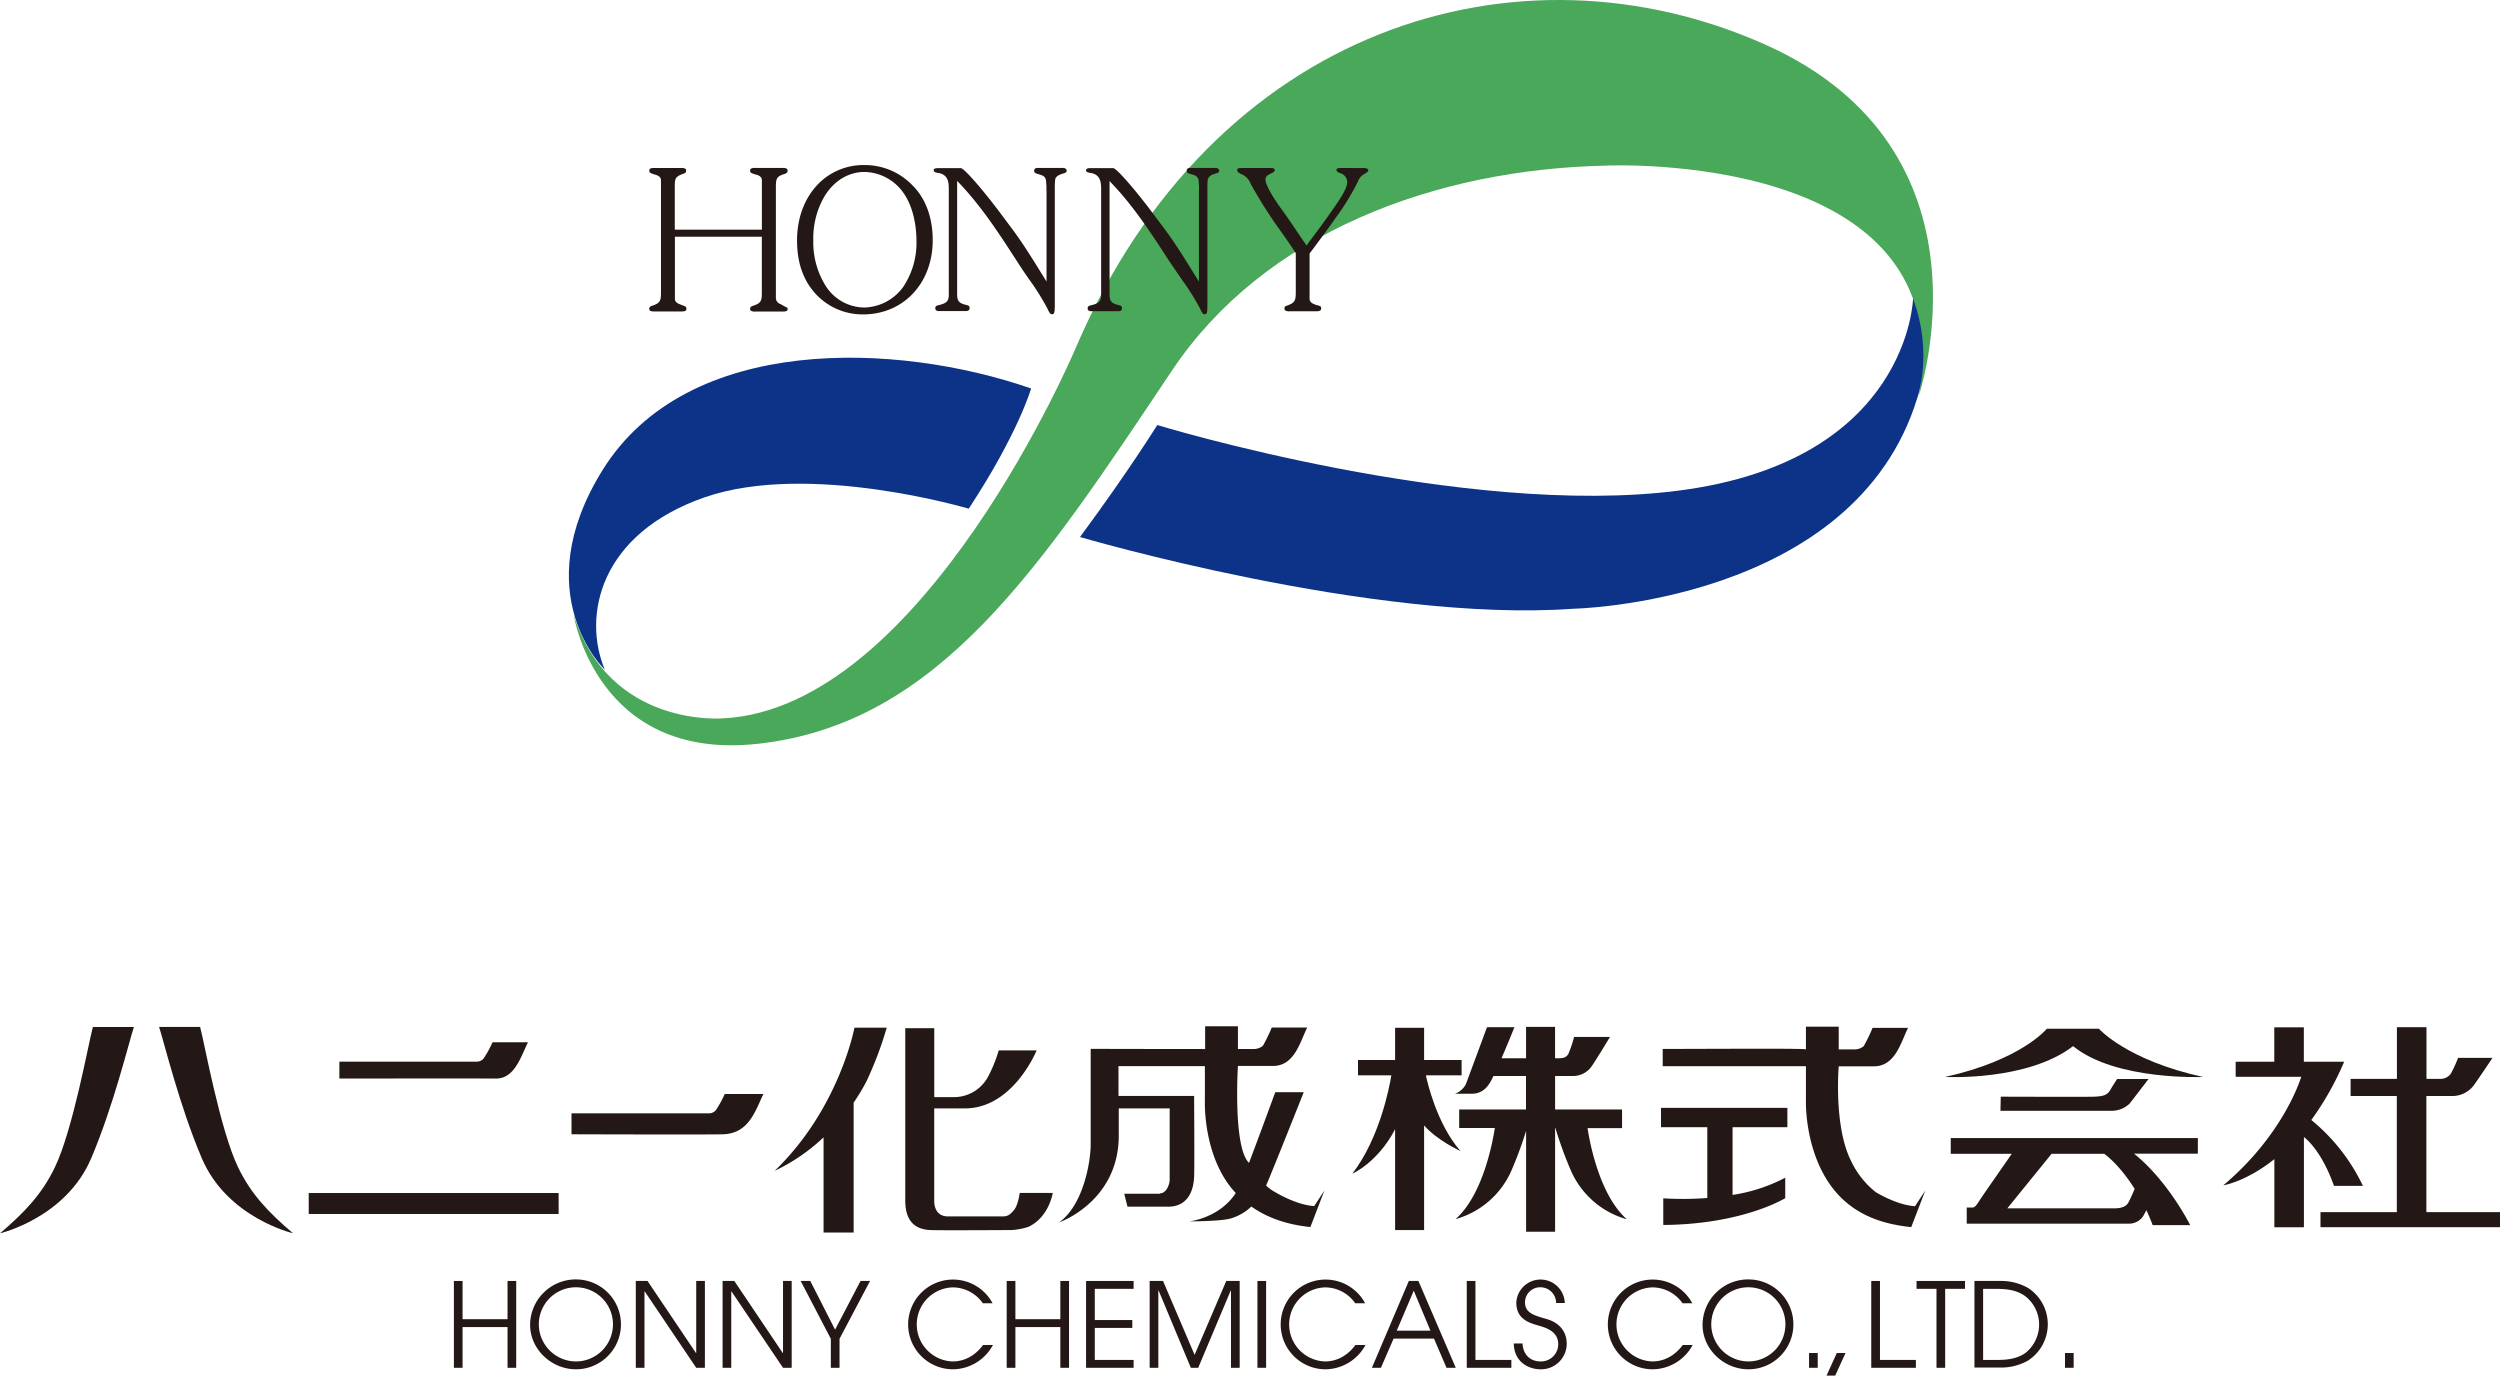 <svg xmlns="http://www.w3.org/2000/svg" viewBox="0 0 712.06 391.82"><defs><style>.cls-1{fill:#4aa85a;}.cls-2{fill:#0c3388;}.cls-3{fill:#231815;}</style></defs><title>アセット 2</title><g id="レイヤー_2" data-name="レイヤー 2"><g id="レイヤー_1-2" data-name="レイヤー 1"><path class="cls-1" d="M546.55,112.59S570.11,42.94,503,12.8C432.36-18.88,345.51,7.64,306.44,99c0,0-43.28,102.69-100.44,105.6,0,0-32.45,2.91-42.62-29.55,0,0,6.36,41.78,52.31,36.82,51.59-5.58,80.46-50,118.12-106.33,26.24-39.24,74.92-57.4,123.85-58.37,0,0,101.16-4.69,88.89,65.39"/><path class="cls-2" d="M329.61,121.07s-8,12.92-22,31.89c0,0,83.48,24.54,140.4,20.43,0,0,80.17-1.46,98.09-60.07,0,0,4.6-12.6-1.21-28.34,0,0-1,46.19-66.6,54.74-61.28,8-148.64-18.65-148.64-18.65"/><path class="cls-2" d="M293.68,110.65s-3.55,12.6-17.76,34.24c0,0-45.53-13.57-75.25-3.23s-34.87,33.58-28.41,49.08c0,0-22.59-21.5-.65-56.83,24.23-39,84-36.5,122.07-23.26"/><path class="cls-3" d="M192.23,85.12c0,1,.91,1.35,1.58,1.61a4,4,0,0,1,.46.19l.23.08c.78.28,1,.4,1,.89,0,.64-.3.82-1.48.82H186.4c-.36,0-1.05,0-1.32-.28,0,0-.16-.16-.16-.54s.24-.64,1.07-.89c2.17-.74,2.27-1.52,2.27-3.86V51.38c0-1.15-1.09-1.47-1.82-1.68l-.27-.08-.23-.08c-.76-.27-1-.41-1-.93a.65.65,0,0,1,.15-.5c.26-.26.88-.26,1.39-.26H194a2,2,0,0,1,1.28.26.65.65,0,0,1,.15.5c0,.54-.19.64-.87.9l-.14.06c-2.23.79-2.23,1.5-2.23,3.85v12H217V51.33c0-1.24-1.37-1.54-2.18-1.72h.05l-.22-.08c-.75-.27-1-.4-1-.93a.69.69,0,0,1,.15-.5,2,2,0,0,1,1.28-.26h7.81a2,2,0,0,1,1.27.26.63.63,0,0,1,.16.5c0,.57-.22.71-1,1-2.23.67-2.33,1.46-2.33,3.86V84.61a1.88,1.88,0,0,0,1.33,2l.57.33.49.28.32.15c.5.23.64.33.64.55,0,.64-.31.82-1.43.82h-7.75a2.19,2.19,0,0,1-1.32-.26.73.73,0,0,1-.17-.56c0-.49.23-.63,1-.89,2.22-.74,2.32-1.51,2.32-3.86V67.42H192.23v17.7"/><path class="cls-3" d="M260.21,53.13a18.81,18.81,0,0,0-14-6.12,18,18,0,0,0-13,5.23c-4,4-6.19,9.75-6.19,16.24,0,6.31,1.72,11.28,5.26,15.18a18.16,18.16,0,0,0,13.54,5.89c11.5,0,19.84-8.88,19.84-21.13,0-6.25-1.87-11.53-5.42-15.29m-2.7,28.19a14.13,14.13,0,0,1-11.45,6.27,13.17,13.17,0,0,1-10.95-6.22,23.4,23.4,0,0,1-3.49-13,23.67,23.67,0,0,1,3.2-12.48c2.68-4.39,6.82-6.91,11.36-6.91a13.83,13.83,0,0,1,11.28,6.21c2.25,3.28,3.54,8.19,3.54,13.46a22.45,22.45,0,0,1-3.49,12.62"/><path class="cls-3" d="M298.05,54.38a25.42,25.42,0,0,0-.12-3c-.23-1.22-1.08-1.46-1.9-1.69l-.31-.1c-.88-.25-1.16-.38-1.16-1a.67.67,0,0,1,.17-.5,1.24,1.24,0,0,1,.89-.26h7a1.36,1.36,0,0,1,1,.3.66.66,0,0,1,.19.51c0,.41-.32.57-1,.8l-.12,0-.34.13c-.68.26-1.53.58-1.79,1.43v0a21.66,21.66,0,0,0-.13,2.92V87c0,2.29-.24,2.51-.82,2.51s-.92-.89-1.14-1.31l0-.06a70,70,0,0,0-5.38-8.61c-.77-1.11-1.56-2.25-2.3-3.38l-1.2-1.85c-4.85-7.5-9.85-15.25-16.12-21.88l-.85-.89v32c0,1.63.1,2.65,2.07,3.19l.24.06c1,.25,1.23.36,1.23,1s-.54.82-1,.82h-7.77a1.2,1.2,0,0,1-.81-.25.8.8,0,0,1-.18-.57c0-.44.14-.69,1-.88,2.44-.56,2.84-1.33,2.84-3V54.33c0-2.2,0-4.48-2.91-5.07l-.22,0c-.87-.19-1.16-.33-1.16-.78a.43.43,0,0,1,.11-.33c.1-.1.36-.26,1.06-.26h6.57c1.08.12,6.84,6.91,11.33,12.94l2.91,3.9c3.12,4.1,6.15,9,9.24,14l.91,1.48V54.38"/><path class="cls-3" d="M341.51,54.38a25.42,25.42,0,0,0-.12-3c-.24-1.22-1.08-1.46-1.9-1.69l-.32-.1c-.87-.25-1.15-.38-1.15-1a.63.63,0,0,1,.17-.5,1.22,1.22,0,0,1,.88-.26h7a1.41,1.41,0,0,1,1,.3.69.69,0,0,1,.18.51c0,.41-.31.57-1,.8l-.12,0-.35.13A2.57,2.57,0,0,0,344,51.07v0A21.66,21.66,0,0,0,343.9,54V87c0,2.29-.24,2.51-.82,2.51s-.92-.89-1.14-1.31l0-.06a68.83,68.83,0,0,0-5.39-8.61c-.76-1.11-1.55-2.25-2.3-3.38L333,74.34c-4.85-7.5-9.86-15.25-16.13-21.88l-.84-.89v32c0,1.63.1,2.65,2.08,3.19l.23.06c1,.25,1.23.36,1.23,1s-.54.82-1,.82h-7.78a1.15,1.15,0,0,1-.8-.25.76.76,0,0,1-.2-.57c0-.44.15-.69,1-.88,2.45-.56,2.84-1.33,2.84-3V54.33c0-2.2,0-4.48-2.9-5.07l-.22,0c-.87-.19-1.17-.33-1.17-.78a.43.43,0,0,1,.12-.33c.1-.1.36-.26,1.05-.26h6.58c1.08.12,6.84,6.91,11.32,12.94l2.92,3.9c3.12,4.1,6.15,9,9.24,14l.91,1.48V54.38"/><path class="cls-3" d="M388,47.85a2.52,2.52,0,0,1,1.62.33.26.26,0,0,1,.09.21c0,.39-.16.6-.71.93l-.13.09a4.17,4.17,0,0,0-2.14,2.38,69.21,69.21,0,0,1-6.11,10c-2.15,3.11-4.34,6-6.66,9.14l-.87,1.15-.09.13v12.9c0,1.06,1.05,1.44,1.74,1.69l.33.12h.05l.06,0c.9.24,1.12.36,1.12.92s-.31.82-1.43.82h-7.53a2.15,2.15,0,0,1-1.33-.27.74.74,0,0,1-.16-.55c0-.51.21-.65,1-.89,2-.78,2.22-1.38,2.22-3.86v-11L369,72c-1.31-2-2.68-4-4-5.86a133,133,0,0,1-8.82-13.85,4.59,4.59,0,0,0-2.54-2.66h0c-.76-.37-1.26-.64-1.26-1.18a.46.46,0,0,1,.11-.36c.23-.23.86-.23,1.1-.23h8.13c.35,0,1,0,1.2.22a.56.56,0,0,1,.13.42c0,.38-.32.57-1,.89s-1.61.72-1.61,1.78c0,1.91,3.35,6.73,4.38,8.15,1.47,2,2.88,4.06,4.24,6.09.87,1.3,1.77,2.64,2.68,3.93l.38.54.41-.53c2.65-3.49,5.22-7,7.87-10.83l.2-.3c1.51-2.24,3.12-4.76,3.12-6.31a2.63,2.63,0,0,0-2-2.57c-.76-.33-1.05-.51-1.05-1a.41.41,0,0,1,.08-.26c.23-.22.88-.22,1.19-.22H388"/><path class="cls-3" d="M26.45,292.51c-1.25,4.64-5.69,29.38-10.84,40C12,340,7.19,345.16,0,351.28c0,0,18.79-4.38,26-21.43,6.37-15,10.68-32.9,12.14-37.34H26.45"/><path class="cls-3" d="M57,292.51c1.25,4.64,5.69,29.38,10.83,40,3.63,7.5,8.42,12.63,15.62,18.75,0,0-18.79-4.38-26-21.43-6.37-15-10.69-32.9-12.14-37.34H57"/><path class="cls-3" d="M96.66,302.38v4.82s39.15-.05,44.54,0,7.12-6.19,9.18-10.33h-10.1a31.49,31.49,0,0,1-2.52,4.59,2.48,2.48,0,0,1-1.84.92H96.66"/><path class="cls-3" d="M162.78,317.07v6s39,.13,43.17,0c7.34-.23,9.18-6.65,11.48-11.48h-11a30.82,30.82,0,0,1-2.53,4.6,2.48,2.48,0,0,1-1.83.91H162.78"/><rect class="cls-3" x="87.93" y="339.8" width="71.18" height="5.97"/><path class="cls-3" d="M220.72,333.45a54.17,54.17,0,0,0,13.85-9.5v27.1h8.57v-37a56.32,56.32,0,0,0,3.68-6.12,102.88,102.88,0,0,0,5.74-15.23h-9.19s-4.29,23-22.65,40.71"/><path class="cls-3" d="M290.44,339.8s-.46,3.45-1.61,4.83-1.84,1.83-3.21,1.83H270c-3.45,0-3.91-3-3.91-4.36V315.7h8.73c13.77,0,20.44-16.53,20.44-16.53h-10.8a38.84,38.84,0,0,1-3.21,7.81,11,11,0,0,1-9.42,5.51H266.1V292.85h-8.26v49c0,6,2.75,8.27,7.11,8.5,2.53.13,22,0,23.19,0a19.54,19.54,0,0,0,4.82-.93c5.85-2.8,6.89-9.64,6.89-9.64h-9.41"/><path class="cls-3" d="M330.32,340H320.21l.92,3.68h12.09c3.52-.15,6.58-2.45,6.89-8.42.14-2.75,0-23.12,0-23.12H318.57c0-3.26,0-6.21,0-8.48h24.61v10s-.63,16.08,8.79,26.15c-4.62,7.11-13.15,8.07-13.15,8.07s8.65,0,11.59-.8a14.23,14.23,0,0,0,6-3.43c4.16,2.95,9.63,5.11,16.82,5.84l4-10.42-2.91,4.45c-5.2-.31-11.17-4-11.17-4a12,12,0,0,1-2.53-1.84c1.82-4.18,10.72-26.6,10.72-26.6l-8.11,0s-4.43,12.1-7.48,20.14c-4.62-4.45-3.16-27.61-3.16-27.61l10.1,0c6.05-.09,7.58-6.82,9.64-10.95h-10.1a49.05,49.05,0,0,1-2.52,5.2,4.07,4.07,0,0,1-2.42.92c-.19,0-2,0-4.7,0v-6.47h-9.34v6.48c-13.74,0-32.6-.05-32.6-.05v27.25c0,5.05-2.14,17.29-9,22.19,0,0,16.84-5.82,17-24.49,0-2.68,0-5.37,0-8h14.5v20.21c0,1.68-1.07,4-2.75,4"/><path class="cls-3" d="M406.12,306.28H416.3v-4.36H405.62v-9.18h-8.26v9.18H386.79v4.36h9.5c-.61,3.68-3.36,17.89-11.1,28,0,0,7.17-3.07,12.17-12.65v28.72h8.26v-29.8c3.75,4.3,10.34,7.29,10.34,7.29-6.81-7.86-9.47-19.85-9.84-21.58"/><path class="cls-3" d="M452.18,321.32H462V316H442.93v-9.53H448a6.47,6.47,0,0,0,5.17-2.52c1.26-1.72,5.39-8.61,5.39-8.61H448.33a32.69,32.69,0,0,1-1.61,4.82c-.69,1.26-2,1.26-3,1.26h-.8v-8.95h-8.26v8.95h-7c1.6-3.63,3.68-8.84,3.68-8.84h-7.81l-6,16.19a5.69,5.69,0,0,1-3.1,2.75h4.75c3.42,0,5-2.41,6.18-5.05h9.28V316H415.61v5.28h10.15c-.43,2.91-3.13,18.86-11.18,25.95a24.59,24.59,0,0,0,15.84-13.66,111.8,111.8,0,0,0,4.25-11.48v28.73h8.26V321.32h.1a108.63,108.63,0,0,0,4.49,12.29,24.57,24.57,0,0,0,15.84,13.66c-8.05-7.09-10.75-23-11.18-25.95"/><path class="cls-3" d="M545.45,343.56c-5.21-.31-11.18-4-11.18-4a24.82,24.82,0,0,1-7.09-9c-4.92-9.81-3.47-26.84-3.47-26.84l10.1,0c6.05-.09,7.58-6.82,9.65-10.95H533.35a49.05,49.05,0,0,1-2.52,5.2,4,4,0,0,1-2.41.92c-.2,0-2,0-4.71,0v-6.47h-9.34v6.48c0-.27-14.14-.21-40.79-.13v4.91h40.79v10s-.47,15.62,8.79,26.15c6,6.77,14,8.95,21.21,9.68l4-10.42-2.91,4.45"/><path class="cls-3" d="M473.12,321.06h13.16v20.16a92.51,92.51,0,0,1-12.54.09v7.59c22.75-.17,34.74-7.64,34.74-7.64v-5.82a47.62,47.62,0,0,1-15,4.9V321.06h15.61v-5.52h-36v5.52"/><path class="cls-3" d="M627.54,306.76C605.76,302,597.8,293,597.8,293H583s-7.26,8.94-29,13.74c0,0,23.42,1.27,36.46-8.78,12.13,9.9,37.17,8.78,37.17,8.78"/><path class="cls-3" d="M569.86,312.36s25.3.09,26.68,0c1.94-.11,3.55-.22,4.47-1.83.82-1.43,2-3.21,2-3.21h8.95s-4.47,5.85-5.39,7a7.28,7.28,0,0,1-5,2.06H569.78l.08-4"/><path class="cls-3" d="M626,324.15H555.62v4.48H573c-1.59,2.29-7.85,11.28-8.85,12.78-.77,1.15-1.49,2.53-2.3,2.53h-1.68v4.59s45.19,0,46.23,0a4.89,4.89,0,0,0,3.94-2c.25-.4.63-1.13,1-1.84.62,1.34,1.22,2.73,1.8,4.26h10.68s-6.26-12.57-16-20.36H626ZM608,338.66c-.69,1.58-1.45,3.28-1.82,3.9-.88,1.49-2.79,1.61-4.24,1.61H571.73l12.61-15.54h15c1,.72,4.73,3.72,8.66,10"/><path class="cls-3" d="M673,337.74A54.22,54.22,0,0,0,658.32,319a84.12,84.12,0,0,0,9.35-16.59H656.19v-9.8h-8.42v9.8h-11v4.28h18.68s-4.75,16.23-22.2,30.92c0,0,6.45-1,14.54-7.46v19.41h8.42v-25.7c1.32,1,5.31,4.74,8.57,13.91H673"/><path class="cls-3" d="M691.09,345.24V312.17h7.5a7.63,7.63,0,0,0,6.12-3.21c.92-1.23,5.21-7.65,5.21-7.65h-9.81A33.56,33.56,0,0,1,698,305.9a3.68,3.68,0,0,1-3.21,1.38h-3.67v-14.7h-8.42v14.7H669.51v4.89h13.16v33.07H660.93v4.29h51.13v-4.29h-21"/><polygon class="cls-3" points="129.28 364.85 131.75 364.85 131.75 375.74 144.56 375.74 144.56 364.85 147.03 364.85 147.03 389.58 144.56 389.58 144.56 377.98 131.75 377.98 131.75 389.58 129.28 389.58 129.28 364.85"/><path class="cls-3" d="M164.06,364.41a12.8,12.8,0,1,1,0,25.6c-7,0-13.07-5.71-13.07-12.67a13,13,0,0,1,13.07-12.93m0,23.36a10.56,10.56,0,1,0-10.59-10.43,10.62,10.62,0,0,0,10.59,10.43"/><polygon class="cls-3" points="181.09 364.85 184.43 364.85 198.23 385.37 198.3 385.37 198.3 364.85 200.77 364.85 200.77 389.58 198.3 389.58 183.63 367.82 183.56 367.82 183.56 389.58 181.09 389.58 181.09 364.85"/><polygon class="cls-3" points="205.81 364.85 209.15 364.85 222.95 385.37 223.02 385.37 223.02 364.85 225.49 364.85 225.49 389.58 223.02 389.58 208.34 367.82 208.28 367.82 208.28 389.58 205.81 389.58 205.81 364.85"/><polygon class="cls-3" points="236.64 381.32 228.05 364.85 230.79 364.85 237.85 378.72 245.1 364.85 247.81 364.85 239.12 381.32 239.12 389.58 236.64 389.58 236.64 381.32"/><path class="cls-3" d="M282.81,383.09a13.1,13.1,0,0,1-11.4,6.92,12.78,12.78,0,1,1,11.3-18.81h-2.78a10.46,10.46,0,0,0-8.59-4.52,10.55,10.55,0,0,0,0,21.09c1.24,0,5.29-.16,8.66-4.68h2.78"/><polygon class="cls-3" points="286.73 364.85 289.21 364.85 289.21 375.74 302.01 375.74 302.01 364.85 304.49 364.85 304.49 389.58 302.01 389.58 302.01 377.98 289.21 377.98 289.21 389.58 286.73 389.58 286.73 364.85"/><polygon class="cls-3" points="309.34 364.85 322.88 364.85 322.88 367.09 311.82 367.09 311.82 375.98 322.51 375.98 322.51 378.22 311.82 378.22 311.82 387.34 322.88 387.34 322.88 389.58 309.34 389.58 309.34 364.85"/><polygon class="cls-3" points="327.45 364.85 331.26 364.85 340.25 385.9 349.27 364.85 353.09 364.85 353.09 389.58 350.61 389.58 350.61 367.55 350.55 367.55 341.28 389.58 339.18 389.58 329.99 367.55 329.92 367.55 329.92 389.58 327.45 389.58 327.45 364.85"/><rect class="cls-3" x="358.15" y="364.85" width="2.47" height="24.73"/><path class="cls-3" d="M388.92,383.09a13.09,13.09,0,0,1-11.4,6.92,12.78,12.78,0,1,1,11.3-18.81H386a10.46,10.46,0,0,0-8.59-4.52,10.55,10.55,0,0,0,0,21.09c1.24,0,5.28-.16,8.65-4.68h2.78"/><path class="cls-3" d="M401.27,364.85H404l10.64,24.73H412l-3.57-8.32h-11.5l-3.61,8.32h-2.57ZM397.83,379h9.59l-4.75-11.37L397.83,379"/><polygon class="cls-3" points="417.77 364.85 420.24 364.85 420.24 387.34 430.47 387.34 430.47 389.58 417.77 389.58 417.77 364.85"/><path class="cls-3" d="M433.66,382.66c.14,3.11,2.11,5.11,5.16,5.11a4.91,4.91,0,0,0,5-4.91c0-3.81-3.85-4.78-5.52-5.28-2.24-.67-6.42-1.6-6.42-6.52a6.91,6.91,0,0,1,13.81.07h-2.48a4.46,4.46,0,0,0-4.37-4.48,4.31,4.31,0,0,0-4.48,4.31c0,3,2.64,3.71,5.88,4.65,6.08,1.63,6,6.41,6,7.15a7.31,7.31,0,0,1-7.45,7.25c-3.21,0-7.53-1.9-7.63-7.35h2.47"/><path class="cls-3" d="M482.11,383.09a13.1,13.1,0,0,1-11.4,6.92A12.78,12.78,0,1,1,482,371.2h-2.78a10.47,10.47,0,0,0-8.59-4.52,10.55,10.55,0,0,0,0,21.09c1.25,0,5.29-.16,8.66-4.68h2.78"/><path class="cls-3" d="M498,364.41a12.8,12.8,0,1,1,0,25.6c-7,0-13.07-5.71-13.07-12.67A13,13,0,0,1,498,364.41m0,23.36a10.56,10.56,0,1,0-10.59-10.43A10.63,10.63,0,0,0,498,387.77"/><rect class="cls-3" x="515.26" y="385.37" width="2.47" height="4.21"/><polygon class="cls-3" points="520.23 391.81 522.71 391.81 525.65 385.37 523.17 385.37 520.23 391.81"/><polygon class="cls-3" points="532.98 364.85 535.46 364.85 535.46 387.34 545.69 387.34 545.69 389.58 532.98 389.58 532.98 364.85"/><polygon class="cls-3" points="551.56 367.09 545.88 367.09 545.88 364.85 559.68 364.85 559.68 367.09 554.03 367.09 554.03 389.58 551.56 389.58 551.56 367.09"/><path class="cls-3" d="M562.37,364.85h7.22a15.46,15.46,0,0,1,8.06,2,12.32,12.32,0,0,1,0,20.66,15.46,15.46,0,0,1-8.06,2h-7.22Zm2.47,22.49h3.58c2.24,0,5.65,0,8.49-2a10.39,10.39,0,0,0,3.88-8.15,10.2,10.2,0,0,0-4.21-8.19c-2.21-1.44-4.51-1.9-8.16-1.9h-3.58v20.25"/><rect class="cls-3" x="588.16" y="385.37" width="2.47" height="4.21"/></g></g></svg>